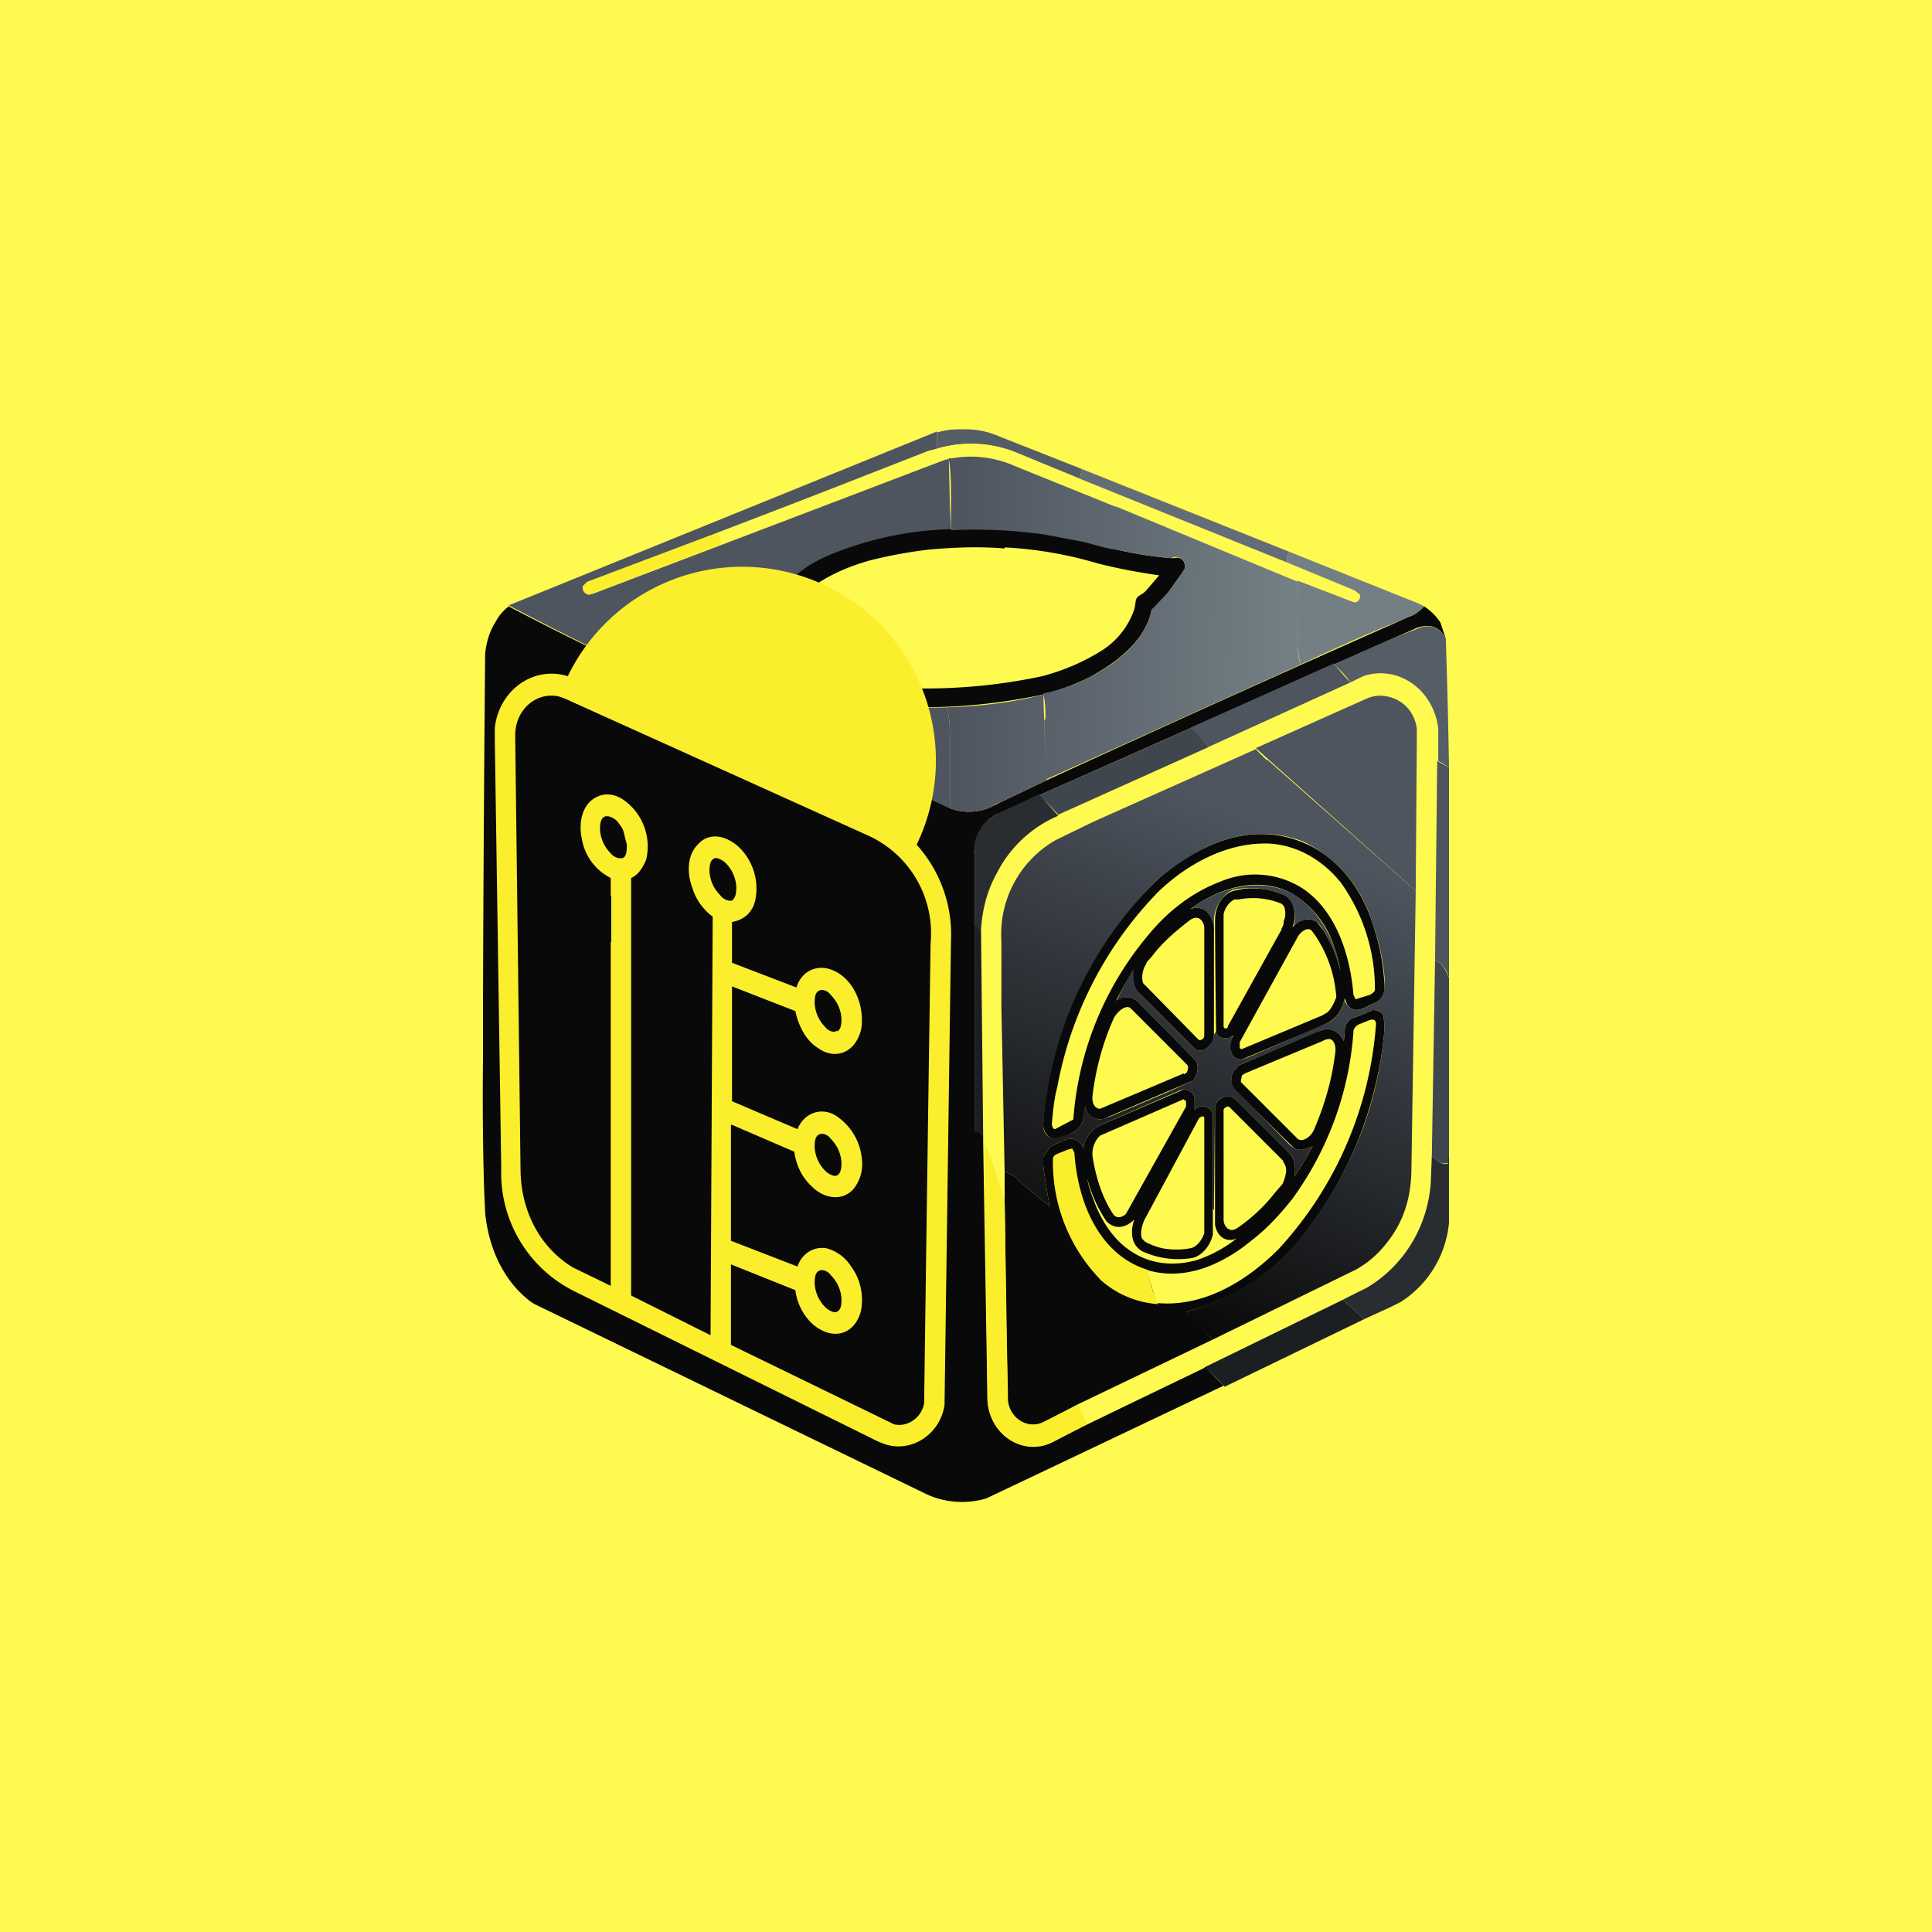 <!-- by TradingView --><svg width="18" height="18" viewBox="0 0 18 18" xmlns="http://www.w3.org/2000/svg"><path fill="#FEFA50" d="M0 0h18v18H0z"/><path d="M9.01 4c.11 0 .22.03.31.07l.76.3-.02.09a359.54 359.54 0 0 0-.67-.27 1.12 1.12 0 0 0-.66-.01v-.15c.06-.02.13-.03.2-.03H9Z" fill="#555D66"/><path d="M8.73 4.03v.15l-.08.02a18480.95 18480.95 0 0 0-3.22 1.26c0 .04.02.08.06.08l.04-.01a2799.25 2799.25 0 0 0 3.31-1.26l.01.45.01.22-.38.03c-.26.05-.51.1-.75.21-.14.06-.27.14-.38.26a.67.67 0 0 0-.16.31l-.03.1a.32.32 0 0 1-.1.16l-.03.03c-.08.04-.16.13-.12.23.02.07.09.1.15.13.1.03.17.03.28.04.11.01.22.03.32.06l.37.06c.26.03.52.04.79.03.03.1.03.2.03.3v.64a279.24 279.24 0 0 1-2.47-1.09 28.57 28.57 0 0 1-1.64-.8 234593.1 234593.1 0 0 0 3.99-1.62Z" fill="#4E555F"/><path d="m10.06 4.46 1.93.78a1088.5 1088.5 0 0 1 .68.3.06.06 0 0 1-.06.08l-.04-.01-.48-.2-1.7-.69a2210.3 2210.3 0 0 0-1.04-.42 1 1 0 0 0-.66.02l-1.97.75-.03-.11a17235.73 17235.73 0 0 1 2.04-.78 1.12 1.12 0 0 1 .75.04l.58.24Z" fill="#FEFA50"/><path d="m10.08 4.37 1.93.77c-.02.03-.02.06-.02.1l-1.93-.78.02-.09Z" fill="#646D75"/><path d="M10.4 5.12a3.68 3.68 0 0 0 .51.08h.03c.06-.02.11.03.1.1l-.02.03-.13.18a.87.87 0 0 1-.16.17c-.06.3-.34.5-.58.63-.14.07-.28.12-.43.16a5.35 5.35 0 0 1-2.38-.03c-.1 0-.19-.01-.28-.04-.06-.02-.13-.06-.15-.13-.04-.1.04-.19.12-.23A.28.28 0 0 0 7.07 6c.04-.04.08-.1.1-.16l.02-.1a.67.67 0 0 1 .16-.31c.1-.12.24-.2.38-.26a3.17 3.17 0 0 1 1.13-.24 4.61 4.61 0 0 1 1.54.18Z" fill="#090909"/><path d="m6.69 4.96.03.11a2799.25 2799.25 0 0 1-1.23.47c-.04 0-.07-.04-.06-.08l.04-.04 1.22-.46Z" fill="#FBEE2D"/><path d="M9.36 5.1a3.7 3.7 0 0 1 .87.15 5.34 5.34 0 0 0 .57.11l-.12.14a.2.2 0 0 1-.05.04.2.2 0 0 0-.03.02.08.08 0 0 0-.02.05l-.01.06a.73.73 0 0 1-.32.4c-.16.1-.35.18-.54.23a5.2 5.2 0 0 1-1.9.05c-.07 0-.15-.03-.22-.04l-.35-.04a.6.6 0 0 1-.14-.03.21.21 0 0 1-.04-.02.2.2 0 0 1 .04-.03c.11-.07.19-.18.22-.32l.03-.13a.58.58 0 0 1 .26-.3c.15-.1.32-.17.5-.22a4.23 4.23 0 0 1 .55-.1c.22-.02.46-.03.7-.01Z" fill="#FEFA50"/><path d="m12.01 5.14 1.2.48.06.03a.39.39 0 0 1-.15.1 17.96 17.96 0 0 0-1 .44.7.7 0 0 1-.03-.24 49.95 49.95 0 0 1 0-.54 237.62 237.62 0 0 1 .52.2c.03.01.07-.02.06-.07l-.05-.04a1088.5 1088.5 0 0 0-.63-.26c0-.04 0-.07.02-.1Z" fill="#747F85"/><path d="m4.74 5.65.27.14c.45.23.91.45 1.37.65l2.36 1.04.11.05a.5.5 0 0 0 .38-.01l.1-.05.42-.2a254.83 254.83 0 0 1 3.37-1.52c.06-.02.1-.05.15-.1.06.04.11.09.15.15l.05.15c-.06-.12-.16-.14-.27-.1l-.77.34-1.33.59-1.42.63a99.84 99.84 0 0 0-.42.19.4.4 0 0 0-.18.37v2.57c.04 0 .06.02.08.05v.05a6253.23 6253.23 0 0 0 .04 2.4c.02.33.33.53.6.4l.33-.17 1.1-.53.17.17a4499.5 4499.5 0 0 1-2.21 1.05.79.79 0 0 1-.56-.04l-3.65-1.77a.44.44 0 0 1-.07-.05c-.24-.2-.36-.5-.39-.8l-.01-.23a30.14 30.14 0 0 1-.01-1.2v-.5a536.87 536.87 0 0 1 .02-3.28c.01-.1.04-.21.1-.3a.4.4 0 0 1 .12-.14Z" fill="#090909"/><path d="M13.47 5.95a69.71 69.71 0 0 1 .03 1.2.72.72 0 0 0-.1-.06 59.58 59.58 0 0 1 0-.3c-.04-.36-.37-.6-.7-.49l-.12.06c-.04-.07-.1-.12-.15-.17.25-.11.5-.23.77-.33.1-.05.21-.03.27.09Z" fill="#555D66"/><path d="m12.43 6.19.15.17-1.32.6a6.05 6.05 0 0 0-.17-.18l1.34-.6Z" fill="#4E555F"/><path d="M4.61 6.78c.04-.35.36-.58.68-.48a1.1 1.1 0 0 1 3.25 1.57 1.25 1.25 0 0 1 .32.9 12317.84 12317.84 0 0 0-.06 4.32c-.04.27-.3.44-.54.37a.74.74 0 0 1-.1-.04l-2.81-1.39a1.23 1.23 0 0 1-.68-1.14l-.06-4v-.1Z" fill="#FBEE2D"/><path d="m13.4 7.1-.03 1.85-.03 1.82v.25a1.23 1.23 0 0 1-.7 1.02l-.13.07-1.28.62-1.1.54a1.87 1.87 0 0 1-.08-.18l1.25-.61 1.33-.65a.94.94 0 0 0 .29-.25c.16-.2.23-.43.23-.7l.04-2.58a142937.48 142937.48 0 0 1 .01-1.51.36.36 0 0 0-.28-.3.31.31 0 0 0-.19.02l-1.03.47-1.5.67a54.6 54.6 0 0 0-.37.18 1.01 1.01 0 0 0-.5.94v.62l.03 1.53v.27l-.11-.35a1.2 1.2 0 0 0-.08-.2v-.05l-.03-1.92c.01-.2.06-.38.15-.55a1.14 1.14 0 0 1 .57-.53l1.4-.63 1.32-.6.13-.06c.32-.1.65.13.68.5V7.1Z" fill="#FEFA50"/><path d="M10.4 4.72v.4c-.05 0-.15-.03-.3-.07l-.37-.07a4.61 4.61 0 0 0-.87-.04v-.28c0-.15 0-.25-.02-.39h.03a1 1 0 0 1 .58.07l.94.38Zm1.69.7v.53c0 .09 0 .17.03.24L9.75 7.26a97.8 97.8 0 0 1-.03-.8c.15-.03.3-.08.43-.15.24-.12.52-.33.58-.63l.16-.17a2.4 2.4 0 0 0 .15-.22c.01-.06-.04-.11-.1-.1l-.03.01a3.68 3.68 0 0 1-.51-.08v-.4l1.69.7ZM9.74 6.7c0-.09 0-.16-.02-.23-.3.08-.6.11-.9.12.03.1.03.2.03.3v.64a.5.5 0 0 0 .38-.01l.05-.03.05-.02.42-.2a96.46 96.46 0 0 1-.02-.56Z" fill="url(#a)"/><path d="M5.69 8.34v.07a28348.82 28348.82 0 0 0 0 3.5v.07a75.01 75.01 0 0 0-.35-.17c-.3-.18-.48-.51-.49-.89L4.8 6.85c0-.24.2-.41.41-.36a.7.7 0 0 1 .1.04L8.1 7.79a1 1 0 0 1 .57 1 4352.34 4352.34 0 0 0-.06 4.28c-.02.14-.16.23-.28.2a11069.76 11069.76 0 0 0-1.52-.74v-.75l.6.24c.02.16.12.32.26.38.15.07.3 0 .35-.18.03-.14 0-.3-.09-.42a.39.39 0 0 0-.23-.17c-.12-.02-.23.05-.27.17l-.62-.24v-1.08h.01l.58.25c.02.14.08.25.17.33.1.1.27.14.38.02a.37.37 0 0 0 .08-.28.54.54 0 0 0-.22-.39c-.13-.1-.31-.06-.38.11l-.61-.26V9.19l.59.23c.03.14.1.28.22.35.1.07.23.07.32-.03a.35.35 0 0 0 .08-.24c0-.19-.1-.39-.27-.46-.14-.06-.29 0-.34.16l-.6-.23v-.38c.12-.02.2-.1.22-.22a.54.54 0 0 0-.12-.44c-.11-.13-.3-.2-.42-.06-.1.1-.1.27-.05.4a.52.52 0 0 0 .19.27l-.02 3.9-.74-.37V8.18c.07-.03.11-.1.14-.17a.53.53 0 0 0-.2-.55c-.08-.06-.18-.08-.27-.03-.13.07-.16.24-.13.38a.5.5 0 0 0 .27.37v.16Z" fill="#090909"/><path d="M13.19 8.3a3905.57 3905.57 0 0 1-1.49-1.33l1.03-.46a.31.31 0 0 1 .2-.02c.14.03.25.14.27.3v.11l-.01 1.4Z" fill="#4E555F"/><path d="M11.1 6.78a6.26 6.26 0 0 1 .16.18l-1.4.63a3.02 3.02 0 0 0-.18-.18l1.42-.63Z" fill="#40464E"/><path d="M13.5 7.15v1.96c-.02-.07-.06-.14-.13-.16l.02-1.86.11.06Z" fill="#4E555F"/><path d="m9.68 7.4.18.2a1.14 1.14 0 0 0-.57.53c-.09.16-.14.34-.15.54a.44.44 0 0 1-.06-.06v-.03a3059.09 3059.09 0 0 0 0-.72.4.4 0 0 1 .18-.26 99.85 99.85 0 0 1 .42-.2Z" fill="#292D32"/><path d="m5.81 7.75.03.12c0 .04 0 .1-.03.12-.04.02-.1-.01-.12-.04a.34.34 0 0 1-.1-.22c0-.03 0-.1.04-.12.04-.02.1.02.12.04.02.03.05.06.06.1ZM12.24 9.59a1148.19 1148.19 0 0 1-.67.28.1.1 0 0 1-.07-.02c-.05-.05-.05-.13-.01-.2l-.02.01a.1.1 0 0 1-.14-.04 127.31 127.31 0 0 1-.01-1.04c0-.08.02-.15.07-.21a.21.21 0 0 1 .1-.07l.1-.02a.76.76 0 0 1 .4.07c.08.07.09.2.05.29.06-.07.15-.1.23-.05l.06.08a1.23 1.23 0 0 1 .16.38 1.47 1.47 0 0 0-.06-.23.9.9 0 0 0-.4-.5c-.31-.16-.67-.05-.94.15.13-.05.23.07.22.2v.97c0 .04-.01.07-.04.1-.03.04-.08.06-.13.04a2495.1 2495.1 0 0 1-.56-.56.26.26 0 0 1-.02-.18 2.82 2.82 0 0 0-.16.28c.06-.04.14-.04.2.01a232.54 232.54 0 0 1 .54.55c.04.06.01.15-.03.19a76.94 76.94 0 0 0-.84.36c-.08 0-.14-.04-.16-.12a2.68 2.68 0 0 0-.02.13.18.18 0 0 1-.05.08.22.22 0 0 1-.06.04l-.1.04c-.08.03-.15-.02-.16-.11v-.03a3.45 3.45 0 0 1 1.07-2.27c.17-.15.35-.26.55-.34.26-.1.54-.11.8 0 .3.12.53.4.64.73a2.12 2.12 0 0 1 .12.62c0 .06-.03.11-.08.14l-.05.02-.06.03a.2.2 0 0 1-.07.02.11.11 0 0 1-.1-.08 2.13 2.13 0 0 0-.01-.03.5.5 0 0 1-.02.06.28.28 0 0 1-.14.17l-.13.06Z" fill="#090909"/><path d="M11.84 7.86c.25.02.48.15.65.36a1.7 1.7 0 0 1 .32 1c0 .02-.03.04-.05.05a7.17 7.17 0 0 0-.13.04l-.02-.04c-.03-.37-.16-.78-.47-.99a.82.82 0 0 0-.76-.07c-.27.1-.5.28-.68.5a3 3 0 0 0-.7 1.72 22.68 22.68 0 0 0-.17.09c-.02 0-.03-.03-.03-.05.01-.11.02-.23.05-.34a3.52 3.52 0 0 1 .94-1.82c.28-.27.66-.47 1.05-.45Z" fill="#FEFA50"/><path d="M6.82 8.39c-.04.01-.09-.02-.11-.05a.34.34 0 0 1-.1-.22c0-.03 0-.1.04-.12.03-.02.09.02.11.04a.34.34 0 0 1 .1.22c0 .04 0 .1-.04.13Z" fill="#090909"/><path d="M11.31 8.68c0-.14-.09-.26-.22-.21.27-.2.63-.3.94-.15.18.1.32.29.4.5a1.46 1.46 0 0 1 .06.23 1.23 1.23 0 0 0-.16-.38.29.29 0 0 0-.06-.08c-.08-.05-.17-.02-.22.05.03-.1.02-.22-.07-.29a.76.76 0 0 0-.49-.06.21.21 0 0 0-.1.08.32.32 0 0 0-.08.2v.11Z" fill="#40464E"/><path d="M5.69 8.34v3.56-.04a28348.82 28348.82 0 0 1 0-3.52Z" fill="#1C1F22"/><path d="m11.94 8.66-.5.9c0 .03-.04.03-.04 0V8.52a.2.2 0 0 1 .1-.14h.04a.7.7 0 0 1 .4.04l.02.02c.02.04.02.1 0 .14 0 .02 0 .04-.02.07ZM10.74 8.9c.1-.13.22-.23.35-.33a.12.12 0 0 1 .05-.02c.05 0 .08.05.08.1a1000.93 1000.93 0 0 0 0 1c0 .02-.02.04-.04.04h-.01a1443.87 1443.87 0 0 0-.52-.53c-.02-.06 0-.14.03-.18 0-.02.03-.04.06-.08Z" fill="#FEFA50"/><path d="m9.14 8.67.02 1.92a.13.13 0 0 0-.08-.05V8.58v.03l.06.06Z" fill="#1C1F22"/><path d="m12.32 9.46-.74.31c-.02.01-.03 0-.03-.02v-.04l.54-.98c.02-.04.09-.1.13-.06l.03.04a1.17 1.17 0 0 1 .2.58c-.02.05-.04.1-.08.14l-.05.03Z" fill="#FEFA50"/><path d="M13.5 9.1v1.73c-.07.03-.12-.02-.16-.06l.03-1.82c.07.02.1.09.13.16Z" fill="#40464E"/><path d="M7.8 9.6c-.03.03-.09 0-.11-.03a.34.34 0 0 1-.1-.22c0-.04 0-.1.04-.12.04-.02.09.01.11.04a.34.34 0 0 1 .1.22c0 .03 0 .1-.04.12Z" fill="#090909"/><path d="M11.03 10a485.43 485.43 0 0 1-.78.33c-.06 0-.08-.07-.07-.13.03-.25.1-.5.2-.72.03-.05.1-.12.15-.09l.03.03.5.5c.02.02 0 .06 0 .07l-.03.02Z" fill="#FEFA50"/><path d="M12.71 10.47c-.12.35-.29.66-.5.95a2 2 0 0 1-1.16.8l.25.26-1.25.6-.33.17c-.14.07-.31-.03-.33-.2v-.11c-.02-.58-.02-1.17-.03-1.75v-.27c.05.01.1.04.13.08a19.38 19.38 0 0 0 .29.24 6.34 6.34 0 0 1-.06-.38v-.08l.06-.09.05-.03.1-.04c.06-.03.13 0 .16.07v.02l.01-.05a.29.29 0 0 1 .16-.18 512.8 512.8 0 0 0 .77-.33c.05 0 .1.04.1.09v.1a.1.1 0 0 1 .17.04V11.05a95.37 95.37 0 0 0 0 .45c-.02.1-.1.2-.19.22a.8.8 0 0 1-.44-.05.18.18 0 0 1-.12-.15.31.31 0 0 1 .02-.16c-.08.08-.18.1-.26.02a1.26 1.26 0 0 1-.18-.4c.01.07.04.15.07.23.06.15.14.28.25.38.2.18.45.22.7.15a1.23 1.23 0 0 0 .37-.2c-.1.04-.18-.02-.2-.13v-.14a635.97 635.97 0 0 1 0-.96c.02-.07.09-.11.16-.09l.05.04.48.48a.2.2 0 0 1 .05.1.3.3 0 0 1 0 .12c0 .01 0 .01 0 0a2.86 2.86 0 0 0 .17-.28.33.33 0 0 1-.05.02.15.15 0 0 1-.12 0 598.2 598.2 0 0 0-.56-.55c-.05-.06-.03-.16.02-.2.01-.02.03-.03.06-.04l.67-.29a2 2 0 0 1 .06-.02.15.15 0 0 1 .16.03.2.2 0 0 1 .05.07 1.39 1.39 0 0 0 .01-.13.18.18 0 0 1 .06-.08 2.1 2.1 0 0 0 .2-.08c.03 0 .07.01.1.05l.01.11c-.02.3-.09.61-.19.9Z" fill="#090909"/><path d="m10.78 12.15-.1-.32c.32.1.64-.02.9-.21l.09-.07c.14-.11.26-.24.37-.38a3 3 0 0 0 .57-1.56c0-.03.03-.06.06-.07l.1-.04h.02c.02 0 .03.02.03.04a3.46 3.46 0 0 1-.91 2.1c-.3.3-.7.54-1.13.5Z" fill="#FEFA50"/><path d="M12.32 9.7a.15.15 0 0 1 .06-.02c.05 0 .07.07.06.13-.03.25-.1.49-.2.72-.02.05-.1.12-.15.08l-.03-.03-.5-.5.01-.06.03-.02.72-.3ZM11.03 10.25c.01 0 .02 0 .02.02v.04a1925.32 1925.32 0 0 0-.56 1c-.03.03-.09.05-.12 0-.1-.15-.16-.34-.19-.53a.23.23 0 0 1 .07-.2 1288.59 1288.59 0 0 0 .78-.34ZM11.88 11.11c-.1.13-.22.24-.35.33a.12.12 0 0 1-.05.02c-.05 0-.08-.05-.08-.1a1022.96 1022.96 0 0 0 0-1.02c0-.01.02-.03.04-.03h.01l.5.5.02.04c.03.05 0 .13-.02.18l-.07.08ZM10.83 11.63a.65.65 0 0 1-.16-.06l-.03-.03c-.02-.05 0-.12.02-.17l.51-.95c.02-.02.05-.03.05 0a633.94 633.94 0 0 1 0 1.07c-.02.06-.07.13-.13.14a.73.73 0 0 1-.26 0Z" fill="#FEFA50"/><path d="M7.8 10.95c-.03.02-.09-.02-.11-.04a.34.34 0 0 1-.1-.22c0-.04 0-.1.04-.12.04-.02.09.01.11.04a.34.34 0 0 1 .1.22c0 .03 0 .1-.04.12Z" fill="#090909"/><path d="M9.36 11.2a3761.27 3761.27 0 0 1 .03 1.85c.02.17.19.27.33.2l.33-.16.08.18-.33.16c-.27.14-.58-.06-.6-.38v-.11l-.03-2.3.08.2.11.35ZM10.69 11.83c.02.11.05.21.1.32a.89.89 0 0 1-.53-.22 1.57 1.57 0 0 1-.45-1.13c0-.03.02-.04.04-.05l.1-.04.04-.01.02.04c.03.46.23.95.68 1.09Z" fill="#FBEE2D"/><path d="M13.5 10.79a162.77 162.77 0 0 0 0 .6.98.98 0 0 1-.45.74l-.1.05a128.16 128.16 0 0 0-.24.11l-.2-.18a12.69 12.69 0 0 1 .22-.11c.34-.2.57-.56.6-.98l.01-.25c.04.04.1.09.15.07v-.05Z" fill="#292D32"/><path fill-rule="evenodd" d="M11.8 7.08a2.8 2.8 0 0 1-.1-.1l-1.5.67a49.55 49.55 0 0 0-.37.18 1.01 1.01 0 0 0-.5.94v.62l.03 1.53c.05.01.1.04.13.08a19.38 19.38 0 0 0 .29.24 6.41 6.41 0 0 1-.06-.38v-.08l.06-.09.05-.03.1-.04c.06-.03.13 0 .16.07v.02l.01-.05a.29.29 0 0 1 .16-.18l.64-.28.07-.03a.21.21 0 0 1 .06-.02c.05 0 .1.04.1.09v.1a.1.1 0 0 1 .17.04V11.27h.01a1272.48 1272.48 0 0 1 .01-.96c.02-.07.09-.11.16-.09l.05.04.48.48a.2.2 0 0 1 .05.1.3.3 0 0 1 0 .12c0 .01 0 .01 0 0a2.84 2.84 0 0 0 .17-.28.33.33 0 0 1-.05.02.15.15 0 0 1-.12 0 .34.34 0 0 1-.07-.06l-.48-.49c-.06-.06-.04-.16.01-.2.01-.02.03-.03.06-.04l.68-.29.05-.02a.15.15 0 0 1 .16.03.2.2 0 0 1 .05.07 1.4 1.4 0 0 0 .01-.13.18.18 0 0 1 .06-.08 2.08 2.08 0 0 0 .2-.08c.03 0 .07.01.1.05l.01.11a3.46 3.46 0 0 1-.7 1.85 2 2 0 0 1-1.15.8l.05.06.2.2 1.33-.65a.94.94 0 0 0 .29-.25c.16-.2.23-.43.23-.7l.04-2.58a3676.3 3676.3 0 0 1-1.38-1.22Zm.72 4.63-.07-.06.07.06Zm-1.63-1.54a76.86 76.86 0 0 1 .22-.1c.04-.04.07-.13.03-.19l-.04-.04-.5-.51c-.06-.05-.14-.05-.2 0a2.82 2.82 0 0 1 .16-.3c0 .07 0 .14.03.19l.05.06a711.23 711.23 0 0 0 .5.5c.05.02.1 0 .13-.04a.15.15 0 0 0 .04-.1 282.43 282.43 0 0 0 .02-.03c.02.06.09.08.14.05h.02c-.04.06-.04.14.01.19a.1.1 0 0 0 .07.02l.06-.02a833.71 833.71 0 0 0 .74-.32c.07-.03.12-.1.14-.17a.46.46 0 0 0 .02-.06v.03c.02.04.07.08.11.08a.2.2 0 0 0 .07-.02l.06-.03a.7.7 0 0 0 .05-.02.18.18 0 0 0 .08-.14v-.09a2.1 2.1 0 0 0-.12-.53 1.22 1.22 0 0 0-.64-.74c-.26-.1-.54-.09-.8.01-.2.08-.38.2-.55.34a3.55 3.55 0 0 0-1.07 2.3c0 .09.08.14.16.1l.1-.03a.21.21 0 0 0 .06-.04.18.18 0 0 0 .05-.08v-.06a2.68 2.68 0 0 1 .02-.07c.02.07.08.12.15.12l.09-.03.54-.23Z" fill="url(#b)"/><path d="M7.8 12.22c-.03.02-.09-.02-.11-.04a.34.34 0 0 1-.1-.22c0-.04 0-.1.04-.12.04-.02.09.01.11.04a.34.34 0 0 1 .1.22c0 .04 0 .1-.04.12Z" fill="#090909"/><path d="m12.71 12.29-1.3.63a1.7 1.7 0 0 0-.19-.18l1.29-.63.2.18Z" fill="#1C1F22"/><defs><linearGradient id="a" x1="8.92" y1="5.8" x2="12.01" y2="5.89" gradientUnits="userSpaceOnUse"><stop stop-color="#4E555F"/><stop offset="1" stop-color="#747F85"/></linearGradient><linearGradient id="b" x1="12.84" y1="8.12" x2="11.04" y2="12.38" gradientUnits="userSpaceOnUse"><stop stop-color="#4E555F"/><stop offset="1" stop-color="#090909"/></linearGradient></defs></svg>